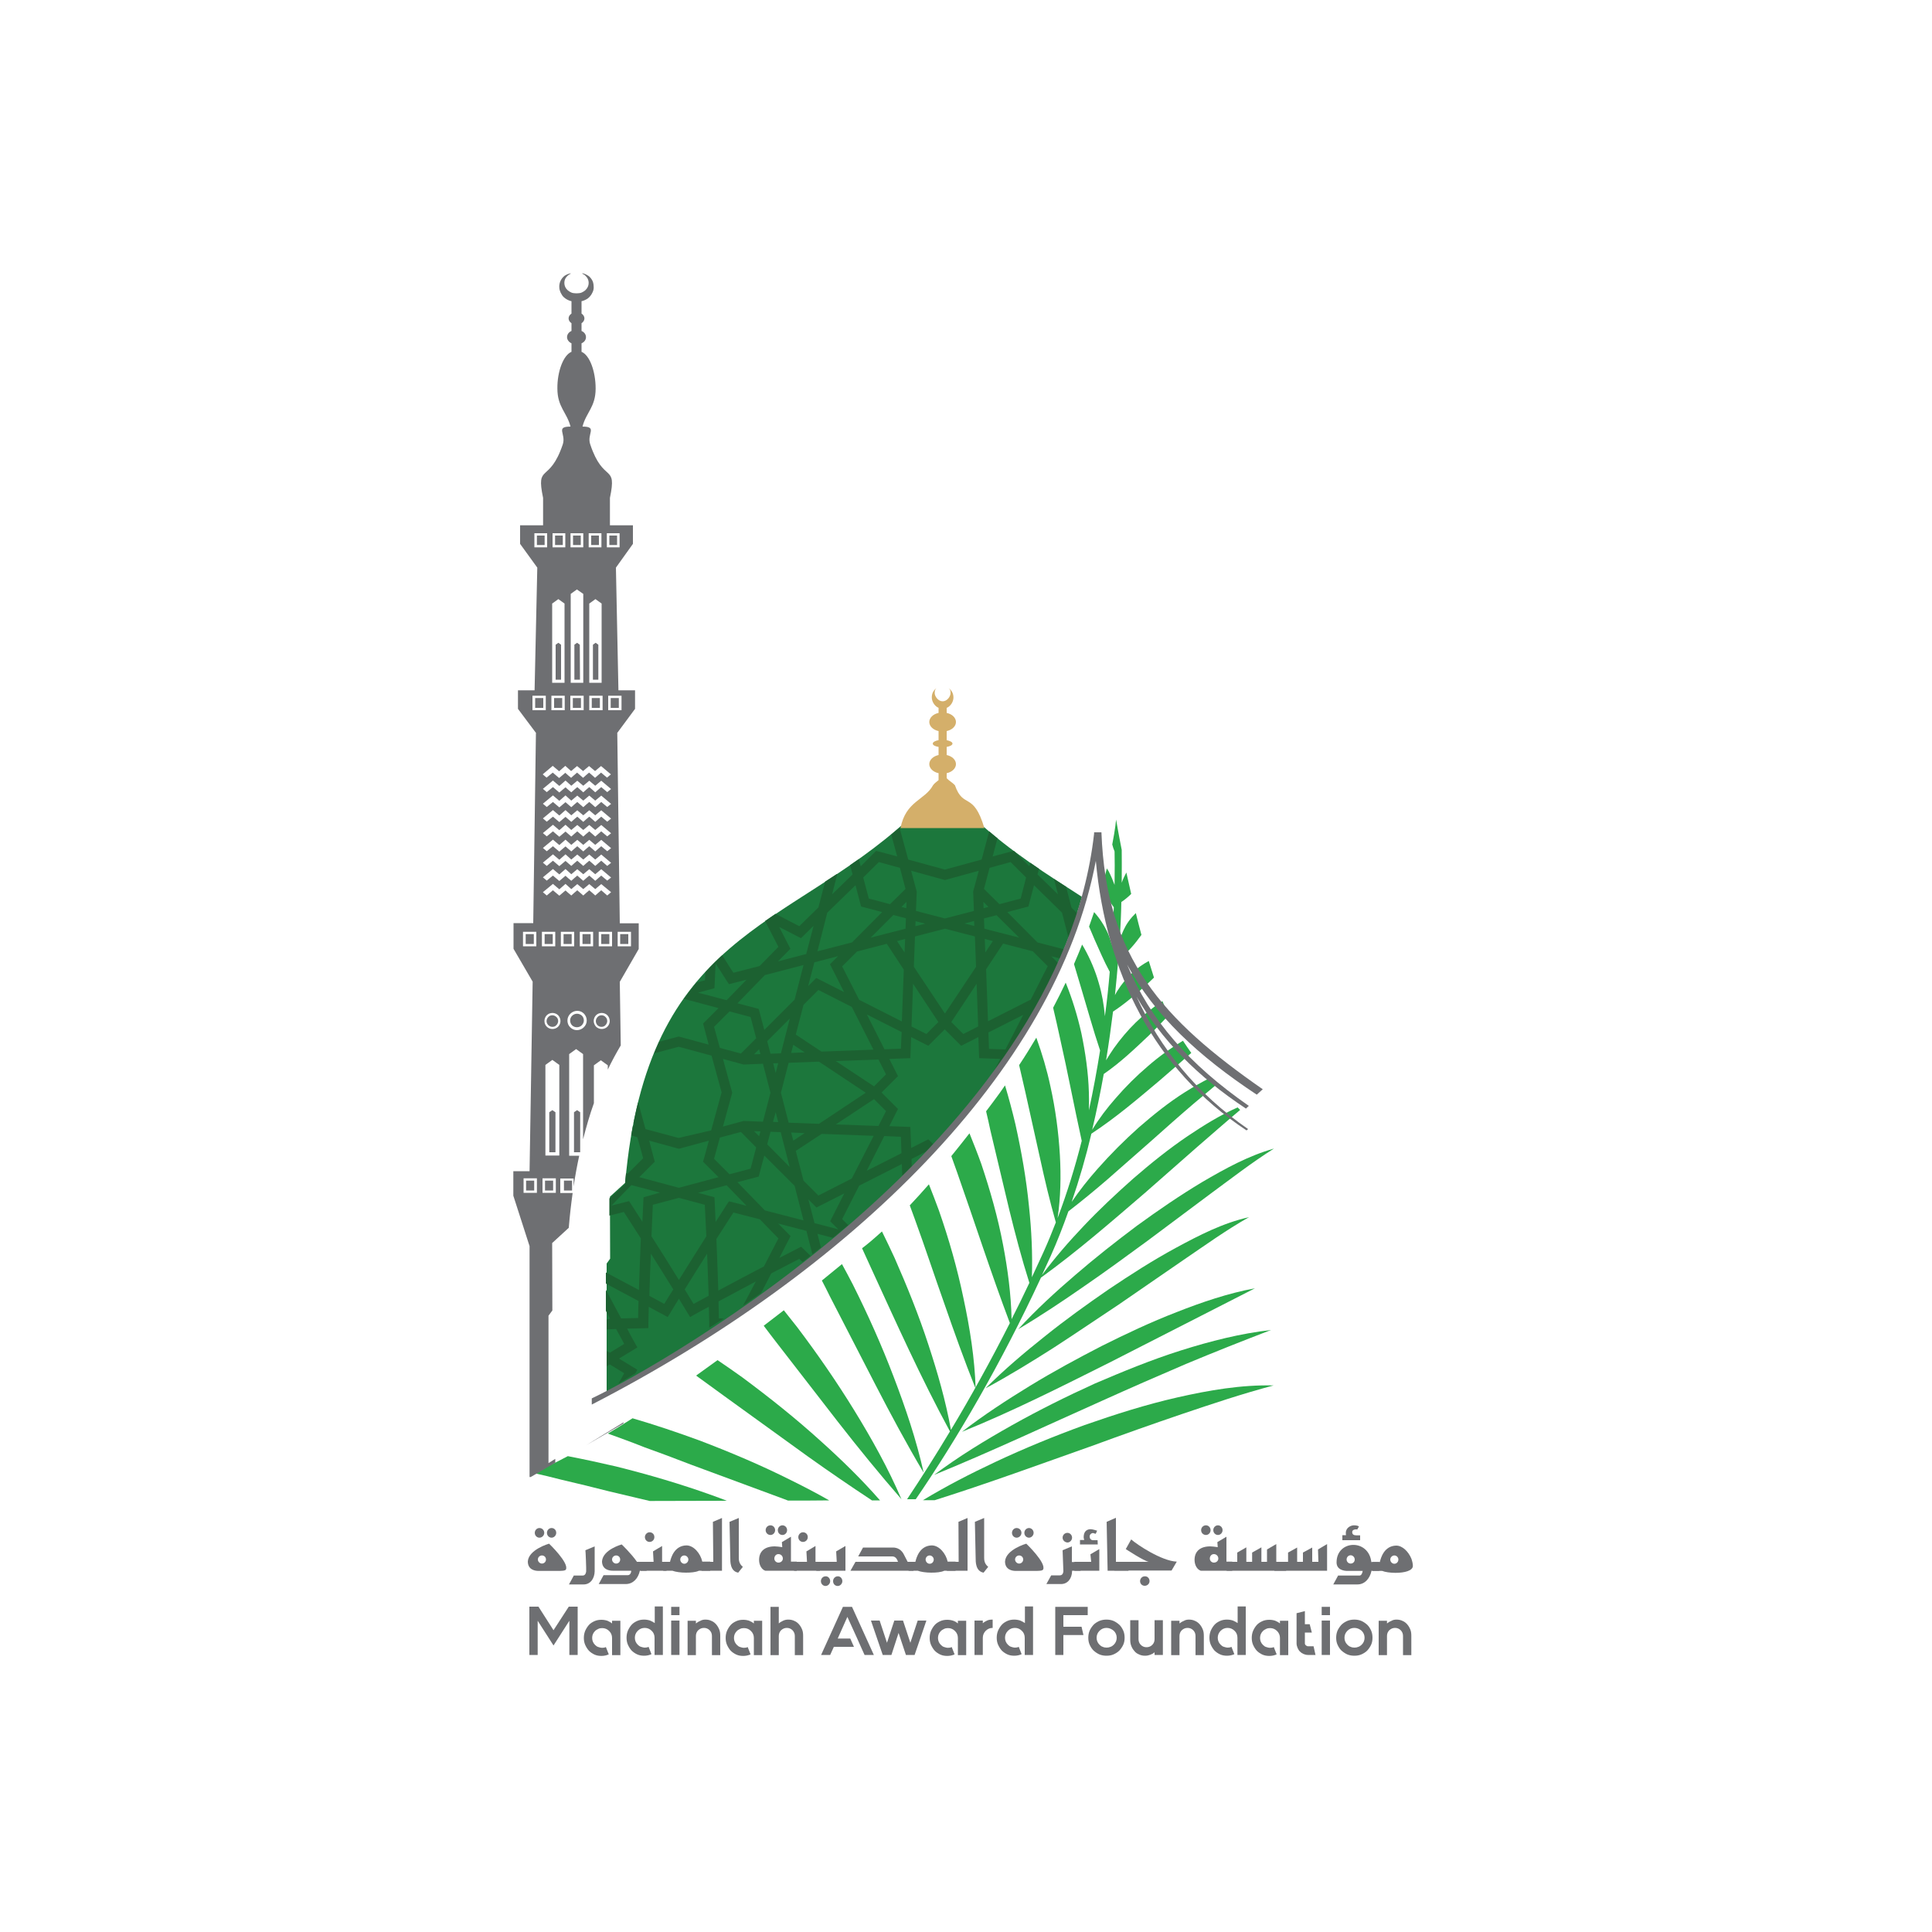 <?xml version="1.0" encoding="utf-8"?>
<!-- Generator: Adobe Illustrator 27.2.0, SVG Export Plug-In . SVG Version: 6.00 Build 0)  -->
<svg version="1.1" id="Layer_1" xmlns="http://www.w3.org/2000/svg" xmlns:xlink="http://www.w3.org/1999/xlink" x="0px" y="0px"
	 viewBox="0 0 1000 1000" style="enable-background:new 0 0 1000 1000;" xml:space="preserve">
<style type="text/css">
	.st0{fill:#2CAA4A;}
	.st1{fill:#6E6F72;}
	.st2{clip-path:url(#SVGID_00000045597553875342159530000011642290498281164976_);fill:#1C773C;}
	.st3{fill:#1C6131;}
	.st4{fill:#D4AF6A;}
</style>
<g>
	<path class="st0" d="M453.1,716.7c7.9,15.3,16.1,30.6,25,45.6c-3.8-17.1-9.4-33.6-15.6-49.8c-6.2-16.3-13.3-32.1-21.1-47.7
		c-1.8-3.5-3.7-7-5.6-10.5c-2.4,2-5.9,4.8-10.4,8.5c1.4,2.7,2.8,5.4,4.1,8.1L453.1,716.7z"/>
	<path class="st0" d="M473.5,631c5.3,14.5,10.1,29.2,15.3,43.8c5.1,14.7,10.3,29.3,16.2,44c-0.5-15.8-3-31.4-6.3-46.8
		c-3.2-15.4-7.5-30.5-12.7-45.4c-1.7-4.6-3.4-9.1-5.2-13.6c-3.5,4-6.8,7.6-9.9,10.9C471.7,626.2,472.6,628.6,473.5,631"/>
	<path class="st0" d="M402,695l31.6,40.8c10.6,13.6,21.5,27,33,40.2c-6.9-16.1-15.4-31.3-24.5-46.1c-9.1-14.8-19-29.1-29.5-43
		c-2.3-2.9-4.6-5.8-6.9-8.7c-3.3,2.6-6.8,5.2-10.4,8C397.5,689.2,399.8,692.1,402,695"/>
	<path class="st0" d="M659.2,717.1c-16.8-0.4-33.5,2.5-49.8,6.2c-16.3,3.7-32.3,8.8-48,14.3c-15.7,5.7-31.1,12-46.2,19.1
		c-12.8,6-25.4,12.5-37.5,19.8c2,0,4.1,0,6.1,0c27.6-8.7,54.5-18.6,81.4-28.1c15.5-5.7,31-11.2,46.6-16.5
		C627.5,726.6,643,721.4,659.2,717.1"/>
	<path class="st0" d="M424.7,745.8c-12.9-11.7-26.5-22.5-40.5-32.9c-4.2-3-8.5-6-12.8-8.9c-3.6,2.6-7.4,5.3-11.1,8
		c5.4,3.9,10.8,7.8,16.1,11.7l41.8,30.2c10.8,7.7,21.9,15.3,33.1,22.7c1.4,0,2.8,0,4.2,0C445.9,765.6,435.5,755.5,424.7,745.8"/>
	<path class="st0" d="M368.7,774c-16.4-5.9-33.1-10.8-50-15c-8.2-1.9-16.5-3.7-24.8-5.3c-6.2,3.3-12.2,6.2-17.9,8.7
		c4.9,1.1,9.7,2.2,14.6,3.5c8.3,1.9,16.7,4,25,6.1l20.7,4.9c12.1,0,25.5-0.1,39.9-0.1C373.7,775.8,371.2,774.9,368.7,774"/>
	<path class="st0" d="M622.3,611.8c-11.7,7-22.9,14.7-33.9,22.7c-10.8,8.1-21.5,16.5-31.8,25.4c-10.3,8.8-20.3,18-29.6,28.1
		c11.8-7,23-14.5,34.1-22.2c11.2-7.7,22-15.6,32.9-23.6l32.4-24.2c10.9-8,21.4-16.2,33-23.5C646.2,598.2,634.1,604.9,622.3,611.8"/>
	<path class="st0" d="M409.9,766.4c-15.5-7.8-31.5-14.6-47.8-20.8c-11.5-4.2-23-8.1-34.7-11.5c-4.3,2.7-8.5,5.4-12.8,7.9
		c6.3,2.3,12.5,4.5,18.7,7c8.1,2.9,16.1,5.9,24.1,9l48.4,17.9c0.7,0.3,1.4,0.5,2.1,0.8c7,0,14.1,0,21.3-0.1
		C422.9,773,416.4,769.6,409.9,766.4"/>
	<path class="st0" d="M579.1,675.2l33.4-23c11.2-7.6,22.1-15.5,34-22.2c-13.5,3-25.9,9.4-37.9,15.9c-12,6.5-23.5,13.9-34.8,21.5
		c-11.2,7.7-22.3,15.7-32.9,24.2c-10.7,8.5-21.1,17.3-30.8,27c12.1-6.5,23.6-13.6,35.1-20.9C556.6,690.3,567.8,682.7,579.1,675.2"/>
	<path class="st0" d="M570.5,725c14.4-6.5,28.8-12.8,43.3-19c14.6-6.1,29.2-11.9,44.1-17.6c-15.9,1.8-31.5,5.8-46.7,10.6
		c-15.2,4.8-30,10.9-44.7,17.2c-14.5,6.6-28.8,13.7-42.7,21.5c-13.9,7.8-27.5,16.1-40.3,25.7C513.1,751.3,541.6,737.9,570.5,725"/>
	<path class="st0" d="M538.8,661.3c19.1-13.8,36.5-29,54.1-44.1l26.5-23.3c7.5-6.5,14.9-13,22.5-19.4c-0.4-0.4-0.9-0.9-1.3-1.3
		c-9.1,4-17.6,9.3-25.8,14.8c-9.9,6.7-19.2,14.2-28.2,22c-8.9,7.9-17.6,16-25.8,24.7c-7.6,8-14.9,16.4-21.5,25.3
		c1.5-3.3,3-6.5,4.5-9.8c3.4-7.6,6.4-15.3,9.2-23.2c7-5.4,13.8-11,20.4-16.7l22.3-19.6c7.4-6.6,14.7-13.1,22.2-19.5
		c3.9-3.3,7.7-6.5,11.7-9.8c-1-1.2-2-2.4-3-3.6c-4.5,2.2-8.8,4.7-13.1,7.4c-8.6,5.4-16.5,11.8-24.1,18.4
		c-7.5,6.7-14.6,13.8-21.3,21.4c-4.8,5.4-9.3,11.1-13.4,17.1c4-11.7,7.4-23.5,10.2-35.3c12.8-8.4,24.1-18.1,35.4-27.6
		c5.5-4.7,10.9-9.5,16.3-14.2c-1.5-2.1-2.9-4.2-4.3-6.3c-6.5,3.9-12.6,8.3-18.2,13.2c-6,5.1-11.5,10.6-16.6,16.5
		c-4.5,5.1-8.6,10.5-12.2,16.4c2.3-9.7,4.3-19.4,6-28.9c8.7-6,16-13,23.3-19.9c3.5-3.4,6.9-7,10.3-10.5c-0.9-1.9-1.8-3.9-2.6-5.8
		c-0.2-0.5-0.4-1-0.6-1.5c-5,3.2-9.6,6.9-13.8,11c-4.2,4.1-8,8.6-11.4,13.4c-1.4,2-2.7,4.1-4,6.2c1.4-8.6,2.6-17.1,3.6-25.2
		c6.4-4.2,11.6-8.8,16.8-13.4c1.5-1.4,2.9-2.8,4.4-4.2c-0.9-2.8-1.8-5.7-2.7-8.6c-2.9,1.6-5.7,3.5-8.1,5.7c-3.2,2.9-6,6.3-8.3,10
		c-0.4,0.7-0.8,1.3-1.1,2c0.7-6.4,1.2-12.5,1.7-18.3c5.3-4.1,8.8-8.5,12-12.9c-1-3.8-2-7.6-2.9-11.3c-1.4,1.4-2.7,2.8-3.8,4.4
		c-2,2.8-3.4,6-4.4,9.3c-0.1,0.3-0.1,0.5-0.2,0.8c0.5-7.4,0.8-14.1,0.9-20.2c1.9-1.3,3.6-2.7,5.1-4.2c-0.9-3.9-1.7-7.6-2.5-11.1
		c-0.9,1.7-1.8,3.5-2.4,5.3c0.1-7.8,0-13.6,0-17c-1.9-9.5-2.9-15.7-2.9-15.7s-0.4,4.7-2,12.9c0.3,1.2,0.7,2.4,1.2,3.6
		c0.1,3.7,0.1,9.6,0,17.3c-0.9-2.4-1.9-4.8-3.1-7.1c-0.3-0.5-0.6-0.9-0.9-1.4c-0.8,3.2-1.7,6.6-2.8,10.3c1.9,3.3,4,6.5,6.4,9.8
		c-0.2,5.9-0.5,12.4-1,19.5c-0.6-2-1.2-4-2-5.9c-1.8-4-4.2-7.8-7.2-11.1c-0.8,2.4-1.7,4.9-2.6,7.5l2.8,6.6
		c2.5,5.5,4.8,11.1,7.9,16.8c-0.6,7.3-1.4,15-2.5,23c-0.5-5.8-1.5-11.6-3.2-17.3c-1.8-6.3-4.4-12.4-7.6-18.1c-0.3-0.6-0.7-1.1-1-1.7
		c-1.3,3.3-2.7,6.6-4.2,10.1l3.7,12.4c3.2,10.6,6.1,21.3,9.8,32.3c-1.6,10.1-3.5,20.5-5.8,31c0.1-3.1,0.1-6.2,0-9.3
		c-0.3-10.3-1.8-20.6-3.9-30.7c-2-8.9-4.7-17.7-8.1-26.1c-2,4.3-4.2,8.6-6.5,13c1.2,5.2,2.4,10.3,3.5,15.5
		c4,17.6,7.3,35.3,11.3,53.4c-3.4,13.4-7.5,26.8-12.5,40c1.6-10.8,1.8-21.7,1.2-32.5c-0.7-12-2.3-24-4.9-35.7
		c-1.8-8.5-4.3-16.9-7.3-25.2c-2.8,4.7-5.7,9.4-8.9,14.2l3.2,13.9l7.6,34.2c2.4,11,5,22.1,8.2,33.3c-2,5.2-4.1,10.3-6.4,15.4
		c-2,4.4-4,8.7-6,13c0.4-12.3-0.2-24.5-1.5-36.7c-1.4-14.3-3.9-28.4-7-42.4c-1.6-6.8-3.4-13.5-5.4-20.2c-0.9,1.3-1.9,2.7-2.8,4
		c-2.4,3.3-4.7,6.4-7,9.4c0.8,3.3,1.5,6.5,2.2,9.8l9.8,41.2c3.1,12.6,6.4,25.2,10.4,37.8c-3,6.4-6.1,12.7-9.2,18.8
		c-0.3-13-2-25.8-4.4-38.4c-2.7-14.3-6.7-28.3-11.3-42c-1.9-5.3-4-10.6-6.1-15.8c-3.3,4.2-6.4,8.1-9.4,11.8c1,2.8,2,5.6,3,8.4
		c9.1,25.8,17.4,51.8,27.3,78c-10,19.8-20.3,38.3-30.5,55.3c-2.7-15-6.9-29.6-11.6-43.9c-5-15.4-11.1-30.4-17.6-45.2
		c-2.1-4.6-4.3-9.1-6.5-13.6c-4.2,3.8-7.6,6.7-10.3,8.7l4.7,10.3c13,28.3,25.7,56.7,40.8,84.5c-7.5,12.5-15,24.3-22.2,35.1
		c1.5,0,3,0,4.5,0C495.3,744.9,518.1,705.9,538.8,661.3"/>
	<path class="st0" d="M574.4,705.2l75.2-38.4c-14,2.6-27.5,7.2-40.7,12.4c-13.2,5.1-26.1,11.2-38.7,17.5
		c-12.6,6.5-25,13.2-37.1,20.6c-12.1,7.4-23.9,15.1-35.2,23.8C524.1,730.5,549.2,717.8,574.4,705.2"/>
	<path class="st1" d="M311.4,525.5L311.4,525.5c-0.8,0-1.6,0.3-2.1,0.9c-0.5,0.5-0.9,1.3-0.9,2.1v0c0,0.8,0.3,1.5,0.8,2.1
		c0.5,0.5,1.3,0.9,2.1,0.9v0h0v0c0.8,0,1.6-0.3,2.1-0.9c0.5-0.5,0.9-1.3,0.9-2.1c0-0.8-0.3-1.6-0.9-2.1
		C313,525.9,312.2,525.5,311.4,525.5 M285.9,525.5L285.9,525.5c-0.8,0-1.6,0.3-2.1,0.9c-0.5,0.5-0.9,1.3-0.9,2.1h0v0h0
		c0,0.8,0.3,1.5,0.9,2.1c0.5,0.5,1.3,0.9,2.1,0.9v0v0c0.8,0,1.6-0.3,2.1-0.9c0.5-0.5,0.9-1.3,0.9-2.1c0-0.8-0.3-1.6-0.9-2.1
		C287.5,525.9,286.7,525.5,285.9,525.5 M296.5,366.4h4.2l0-5.1h-4.2L296.5,366.4z M277.9,282.1h4l0-4.9h-4L277.9,282.1z
		 M315.4,483.5h-4.2l0,5.1h4.2L315.4,483.5z M300.1,333.7l-1.4-1l-1.4,1l0,18.1h2.9L300.1,333.7z M284.3,596.4h3.2l0-20.7l-1.6-1.1
		l-1.6,1.1L284.3,596.4z M296.6,282.1h4l0-4.9h-4L296.6,282.1z M298.7,524.7L298.7,524.7L298.7,524.7L298.7,524.7
		c-1,0-1.9,0.4-2.5,1c-0.7,0.6-1.1,1.5-1.1,2.5h0v0h0c0,1,0.4,1.9,1,2.5c0.6,0.6,1.5,1,2.5,1h0c1,0,1.9-0.4,2.5-1
		c0.6-0.6,1.1-1.5,1.1-2.5v0c0-1-0.4-1.9-1-2.5C300.5,525.1,299.6,524.7,298.7,524.7 M291.7,488.6h4.2l0-5.1h-4.2L291.7,488.6z
		 M286.8,366.4h4.2l0-5.1h-4.2L286.8,366.4z M286.3,611.1h-4.2l0,5.1h4.2L286.3,611.1z M287.6,333.7l0,18.1h2.8v-18.1l-1.4-1
		L287.6,333.7z M305.7,483.5h-4.2l0,5.1h4.2L305.7,483.5z M287.3,282.1h4l0-4.9h-4L287.3,282.1z M296.1,616.2l0-5.1h-4.2l0,5.1
		H296.1z M320.3,361.3h-4.2l0,5.1h4.2L320.3,361.3z M297.1,596.4h3.2v-20.7l-1.6-1.1l-1.6,1.1L297.1,596.4z M277,366.4h4.2l0-5.1
		H277L277,366.4z M322.7,736.8v-0.6L303.5,748L322.7,736.8z M315.4,282.1h4l0-4.9h-4L315.4,282.1z M272.1,488.6h4.2l0-5.1h-4.2
		L272.1,488.6z M325.2,483.5H321l0,5.1h4.2L325.2,483.5z M276.5,611.1h-4.2l0,5.1h4.2L276.5,611.1z M306.9,351.8h2.8l0-18.1l-1.4-1
		l-1.4,1L306.9,351.8z M306,282.1h4l0-4.9h-4L306,282.1z M326.6,482.9l0,6.3v0.6h-6.9l0-0.6l0-6.3l0-0.6h6.9L326.6,482.9z
		 M316.8,482.9l0,6.3v0.6h-6.9v-0.6l0-6.3v-0.6h6.9V482.9z M315.6,528.5c0,1.1-0.5,2.2-1.2,2.9c-0.8,0.8-1.8,1.2-3,1.2
		c-1.1,0-2.2-0.5-2.9-1.2c-0.7-0.8-1.2-1.8-1.2-3v0c0-1.1,0.5-2.2,1.2-2.9c0.8-0.8,1.8-1.2,3-1.2h0c1.1,0,2.2,0.5,2.9,1.2
		C315.1,526.3,315.6,527.3,315.6,528.5 M307,482.9l0,6.3v0.6h-6.9v-0.6l0-6.3v-0.6h6.9V482.9z M303.7,528.2c0,1.4-0.6,2.6-1.5,3.5
		c-0.9,0.9-2.2,1.5-3.6,1.5h0c-1.4,0-2.6-0.6-3.5-1.5c-0.9-0.9-1.4-2.1-1.4-3.5v0c0-1.4,0.6-2.6,1.5-3.5c0.9-0.9,2.2-1.5,3.6-1.5v0
		h0v0c1.4,0,2.6,0.6,3.5,1.5C303.1,525.6,303.7,526.8,303.7,528.2L303.7,528.2z M290.3,489.8v-0.6l0-6.3v-0.6h6.9l0,0.6l0,6.3v0.6
		H290.3z M290.1,528.5c0,1.1-0.5,2.2-1.2,2.9c-0.8,0.8-1.8,1.2-3,1.2h0c-1.2,0-2.2-0.5-2.9-1.2c-0.8-0.8-1.2-1.8-1.2-3v0
		c0-1.1,0.5-2.2,1.2-2.9c0.8-0.8,1.8-1.2,3-1.2h0c1.1,0,2.2,0.5,2.9,1.2C289.6,526.3,290.1,527.3,290.1,528.5 M289.5,598.1h-7.2
		l0-46.9l3.6-2.6l3.6,2.6L289.5,598.1z M287.7,610.5l0,6.3v0.6h-6.9v-0.6l0-6.3v-0.6h6.9V610.5z M280.5,489.2l0-6.3l0-0.6h6.9v0.6
		l0,6.3v0.6h-6.9V489.2z M275.6,367.7V367l0-6.3l0-0.6h6.9l0,0.6l0,6.3l0,0.6H275.6z M276.6,283.3v-0.6l0-6.1l0-0.6h6.6v0.6l0,6.1
		v0.6H276.6z M314.3,410l-3.1-2.6c-1.1,0.9-2,1.8-3.1,2.7c-1-0.9-2-1.8-3.1-2.7c-1.1,0.9-2.1,1.8-3.1,2.7c-1-0.9-2.1-1.8-3.1-2.7
		c-1.1,0.9-2.1,1.8-3.1,2.7c-1-0.8-2-1.7-3-2.6l-3.2,2.7l-3.3-2.8L283,410l-2-1.7l5.2-4.3l3.3,2.8c1.1-0.9,2.1-1.9,3.2-2.8
		c1,0.9,2,1.8,3,2.7l3.1-2.6l3.1,2.6l3.1-2.6l3.1,2.6l3.1-2.6l5.1,4.3L314.3,410z M314.3,417.7l-3.1-2.6c-1.1,0.9-2,1.8-3.1,2.7
		c-1-0.9-2-1.8-3.1-2.7c-1.1,0.9-2.1,1.8-3.1,2.7c-1-0.9-2.1-1.8-3.1-2.7c-1.1,0.9-2.1,1.8-3.1,2.7c-1-0.9-2-1.7-3-2.6l-3.2,2.7
		l-3.3-2.8l-3.2,2.6l-2-1.7l5.2-4.3l3.3,2.8c1.1-0.9,2.1-1.9,3.2-2.8c1,0.9,2,1.8,3,2.7l3.1-2.6l3.1,2.6l3.1-2.6l3.1,2.6l3.1-2.6
		l5.1,4.3L314.3,417.7z M314.3,425.3l-3.1-2.6c-1.1,0.9-2,1.8-3.1,2.7c-1-0.9-2-1.8-3.1-2.7c-1.1,0.9-2.1,1.8-3.1,2.7
		c-1-0.9-2.1-1.8-3.1-2.7c-1.1,0.9-2.1,1.8-3.1,2.7c-1-0.9-2-1.7-3-2.6l-3.2,2.7l-3.3-2.8l-3.2,2.6l-2-1.7l5.2-4.3l3.3,2.8
		c1.1-0.9,2.1-1.9,3.2-2.8c1,0.9,2,1.8,3,2.7l3.1-2.6l3.1,2.6l3.1-2.6l3.1,2.6l3.1-2.6l5.1,4.3L314.3,425.3z M314.3,432.9l-3.1-2.6
		c-1.1,0.9-2,1.8-3.1,2.7c-1-0.9-2-1.8-3.1-2.7c-1.1,0.9-2.1,1.8-3.1,2.7c-1-0.9-2.1-1.8-3.1-2.7c-1.1,0.9-2.1,1.8-3.1,2.7
		c-1-0.9-2-1.7-3-2.6l-3.2,2.7l-3.3-2.8l-3.2,2.6l-2-1.7l5.2-4.3l3.3,2.8c1.1-0.9,2.1-1.9,3.2-2.8c1,0.9,2,1.8,3,2.7l3.1-2.6
		l3.1,2.6l3.1-2.6l3.1,2.6l3.1-2.6l5.1,4.3L314.3,432.9z M314.3,440.6l-3.1-2.6c-1.1,0.9-2,1.8-3.1,2.7c-1-0.9-2-1.8-3.1-2.7
		c-1.1,0.9-2.1,1.8-3.1,2.7c-1-0.9-2.1-1.8-3.1-2.7c-1.1,0.9-2.1,1.8-3.1,2.7c-1-0.9-2-1.7-3-2.6l-3.2,2.7l-3.3-2.8l-3.2,2.6l-2-1.7
		l5.2-4.3l3.3,2.8c1.1-0.9,2.1-1.9,3.2-2.8c1,0.9,2,1.8,3,2.7l3.1-2.6l3.1,2.6l3.1-2.6l3.1,2.6l3.1-2.6l5.1,4.3L314.3,440.6z
		 M314.3,448.2l-3.1-2.7c-1.1,0.9-2,1.8-3.1,2.7c-1-0.9-2-1.8-3.1-2.7c-1.1,0.9-2.1,1.8-3.1,2.7c-1-0.9-2.1-1.8-3.1-2.7
		c-1.1,0.9-2.1,1.8-3.1,2.7c-1-0.9-2-1.7-3-2.6l-3.2,2.7l-3.3-2.8l-3.2,2.7l-2-1.7l5.2-4.3l3.3,2.8c1.1-0.9,2.1-1.9,3.2-2.8
		c1,0.9,2,1.8,3,2.7l3.1-2.6l3.1,2.6l3.1-2.6l3.1,2.6l3.1-2.6l5.1,4.3L314.3,448.2z M316.3,461.8l-2,1.7l-3.1-2.7
		c-1.1,0.9-2,1.8-3.1,2.7c-1-0.9-2-1.8-3.1-2.7c-1.1,0.9-2.1,1.8-3.1,2.7c-1-0.9-2.1-1.8-3.1-2.7c-1.1,0.9-2.1,1.8-3.1,2.7
		c-1-0.8-2-1.7-3-2.6l-3.2,2.7l-3.3-2.8l-3.2,2.7l-2-1.7l5.2-4.3l3.3,2.8c1.1-0.9,2.1-1.9,3.2-2.8c1,0.9,2,1.8,3,2.7l3.1-2.6
		l3.1,2.6l3.1-2.6l3.1,2.6l3.1-2.6L316.3,461.8z M314.3,455.8l-3.1-2.6c-1.1,0.9-2,1.8-3.1,2.7c-1-0.9-2-1.8-3.1-2.7
		c-1.1,0.9-2.1,1.8-3.1,2.7c-1-0.9-2.1-1.8-3.1-2.7c-1.1,0.9-2.1,1.8-3.1,2.7c-1-0.8-2-1.7-3-2.6l-3.2,2.7l-3.3-2.8l-3.2,2.6l-2-1.7
		l5.2-4.3l3.3,2.8c1.1-0.9,2.1-1.9,3.2-2.8c1,0.9,2,1.8,3,2.7l3.1-2.6l3.1,2.6l3.1-2.6l3.1,2.6l3.1-2.6l5.1,4.3L314.3,455.8z
		 M286.1,396.4l3.3,2.8c1.1-0.9,2.1-1.9,3.2-2.8c1,0.9,2,1.8,3,2.7l3.1-2.6l3.1,2.6l3.1-2.6l3.1,2.6l3.1-2.6l5.1,4.3l-2,1.7
		l-3.1-2.6c-1.1,0.9-2,1.8-3.1,2.7c-1-0.9-2-1.8-3.1-2.7c-1.1,0.9-2.1,1.8-3.1,2.7c-1-0.9-2.1-1.8-3.1-2.7c-1.1,0.9-2.1,1.8-3.1,2.7
		c-1-0.8-2-1.7-3-2.6l-3.2,2.7l-3.3-2.8l-3.2,2.6l-2-1.7L286.1,396.4z M285.4,367l0-6.3v-0.6h6.9v0.6l0,6.3v0.6h-6.9V367z
		 M285.8,312.4l3.2-2.3l3.2,2.3v41h-6.4L285.8,312.4z M286,282.7l0-6.1V276h6.6v0.6l0,6.1l0,0.6H286V282.7z M295.2,367l0-6.3l0-0.6
		h6.9v0.6l0,6.3l0,0.6h-6.9V367z M301.9,307.4v46h-6.5l0-46l3.2-2.3L301.9,307.4z M295.3,282.7l0-6.1V276h6.6v0.6l0,6.1l0,0.6h-6.6
		V282.7z M304.7,282.7l0-6.1l0-0.6h6.6v0.6l0,6.1v0.6h-6.6V282.7z M311.5,353.4h-6.5l0-41l3.2-2.3l3.2,2.3V353.4z M311.9,360.7
		l0,6.3v0.6H305V367l0-6.3l0-0.6h6.9L311.9,360.7z M277.9,610.5l0,6.3v0.6h-6.9l0-0.6l0-6.3l0-0.6h6.9V610.5z M270.7,489.8l0-0.6
		l0-6.3l0-0.6h6.9l0,0.6l0,6.3l0,0.6H270.7z M314.1,282.7l0-6.1V276h6.6l0,0.6l0,6.1v0.6h-6.6L314.1,282.7z M321.7,360.1v0.6l0,6.3
		l0,0.6h-6.9l0-0.6l0-6.3l0-0.6H321.7z M320.8,477.8l-1.3-98.6h-10.4h10.5l9.1-12.3v-9.6h-8.6l-1.3-63.5l8.8-12.3v-9.6h-11.9l0-14.2
		c3.8-18.2-3.3-7-10.2-27.7c-1.9-5.5,4-9.2-4-9.2c1.9-7.4,6.8-10.1,6.8-19.7c0-8.9-3.1-17.3-7.3-19l0-4.4c1.4-0.6,2.3-1.8,2.3-3.2
		c0-1.4-0.9-2.6-2.3-3.2l0-4c0.9-0.6,1.5-1.5,1.5-2.5c0-1-0.6-1.9-1.5-2.5l0-6.4c0.4-0.1,0.9-0.2,1.3-0.4c1-0.4,1.9-0.9,2.6-1.6
		c0.7-0.7,1.3-1.5,1.7-2.4c0.5-0.9,0.7-1.9,0.7-2.7c0-1-0.1-1.9-0.4-2.9c-0.4-1.1-1.1-2-1.9-2.8c-0.5-0.4-1.2-0.8-2-1.2
		c-0.8-0.3-1.4-0.5-1.8-0.4c0.3,0.2,0.7,0.4,1,0.6c0.4,0.2,0.6,0.4,0.8,0.6c1.1,1,1.7,2.3,1.7,3.7c0,1.5-0.6,2.7-1.7,3.8
		c-0.6,0.5-1.2,0.9-1.9,1.2c-0.7,0.3-1.5,0.4-2.2,0.4c-0.2,0-0.3,0-0.5,0c-0.1,0-0.3,0-0.5,0c-0.7,0-1.5-0.1-2.2-0.4
		c-0.7-0.3-1.3-0.7-1.9-1.2c-1.1-1-1.7-2.3-1.7-3.8c0-1.5,0.6-2.7,1.7-3.7c0.2-0.2,0.5-0.4,0.8-0.6c0.3-0.2,0.7-0.4,1-0.6
		c-0.4,0-1,0.1-1.8,0.4c-0.8,0.4-1.5,0.7-2,1.2c-0.9,0.8-1.5,1.8-1.9,2.8c-0.3,0.9-0.5,1.9-0.4,2.9c0,0.9,0.3,1.8,0.7,2.7
		c0.5,1,1,1.8,1.7,2.4c0.8,0.7,1.6,1.2,2.6,1.6c0.4,0.2,0.9,0.3,1.3,0.4l0,6.4c-0.9,0.6-1.5,1.5-1.5,2.5c0,1,0.6,1.9,1.5,2.5l0,4
		c-1.4,0.6-2.3,1.8-2.3,3.2c0,1.4,1,2.6,2.3,3.2l0,4.4c-4.2,1.7-7.4,10.2-7.3,19c0,9.6,4.9,12.3,6.8,19.7c-8,0-2.2,3.7-4,9.2
		c-7,20.7-14,9.5-10.2,27.7l0,14.2h-11.9v9.6l8.9,12.3l-1.4,63.5h-8.6v9.6l9.2,12.3h0.1l-1.4,98.6h-10.2v13.3l9.9,17l-1.6,98.1h-8.4
		v12.7l8.4,26.1v119.5h0.6l12.7-7.4v-2l-3.5,2.2l0-76.3l2-2.7l-0.1-34.9l8.6-7.9c0.5-6.3,1.2-12.3,2-18h-6.4v-0.6l0-6.3l0-0.6h6.9
		v0.6l0,3.5c0.8-5.5,1.8-10.8,2.9-15.9h-5.2l0-52.6l3.6-2.6l3.6,2.6l0,44.1c1.7-6.6,3.5-12.9,5.6-18.7l0-19.6l3.6-2.6l3.6,2.6v2.2
		c2.1-4.4,4.4-8.6,6.7-12.5l-0.5-32.9l9.8-17v-13.3H320.8z M281.9,488.6h4.2l0-5.1h-4.2L281.9,488.6z M310.5,361.3h-4.2l0,5.1h4.2
		L310.5,361.3z"/>
	<path class="st1" d="M284.2,799c0,0,10.5,10,8.7,13.4c-0.4,0.7-2.4,0.7-4.7,0.7h-9.5c-1.6,0-5.5-0.5-5.5-4.9
		C273.6,802,284.2,799,284.2,799 M281.7,793.4c0,1.3-1.1,2.5-2.5,2.5c-1.3,0-2.4-1.1-2.4-2.5c0-1.4,1.1-2.5,2.4-2.5
		C280.6,790.9,281.7,792,281.7,793.4 M282.6,807.2c0-1.2-0.9-2.1-2.1-2.1c-1.1,0-2.1,0.9-2.1,2.1c0,1.1,1,2.1,2.1,2.1
		C281.7,809.3,282.6,808.3,282.6,807.2 M287.9,793.4c0,1.3-1.1,2.5-2.4,2.5c-1.3,0-2.4-1.1-2.4-2.5c0-1.4,1.1-2.5,2.4-2.5
		C286.9,790.9,287.9,792,287.9,793.4"/>
	<path class="st1" d="M303,802.4l4.8-2v12.9c-0.1,3.9-2.3,6.8-5.7,6.8h-7.6l2.5-4.6h4.6c1.7,0,1.8-2.2,1.8-2.2
		C303.5,812.6,303.1,802.4,303,802.4"/>
	<path class="st1" d="M321.8,799.4c0,0,5.1,4.9,7.9,9h5v4.6h-3.5c-0.9,4.1-3.6,6.9-7.3,6.9h-14l2.5-4.6H325c1.2,0,1.7-1.4,1.7-2
		c0-0.2,0-0.3-0.1-0.3h-9.5c-1.6,0-5.5-0.5-5.5-4.9C312.1,802,321.8,799.4,321.8,799.4 M321,807.2c0-1.2-0.9-2.1-2.1-2.1
		c-1.1,0-2.1,0.9-2.1,2.1c0,1.1,1,2.1,2.1,2.1C320.2,809.3,321,808.3,321,807.2"/>
	<path class="st1" d="M345,808.4v4.5v0.1h-13.4v-4.6h6.7L338,803l4.7-2.8v8.2H345z M338.7,795.6c0,1.4-1.1,2.5-2.5,2.5
		c-1.3,0-2.4-1.1-2.4-2.5c0-1.3,1.1-2.5,2.4-2.5C337.7,793.1,338.7,794.2,338.7,795.6"/>
	<path class="st1" d="M367.7,813h-5.9c-1.7,0.8-4.3,1-6.8,1c-2.7,0-5.4-0.4-7-1h-4.7v-4.6h3.5c0.5-2.1,2.2-8.4,8.5-8.5
		c3.8,0,7.3,4.2,8.2,8.4h4.1V813z M356.3,807.2c0-1.1-1-2.1-2.1-2.1c-1.2,0-2.1,1-2.1,2.1c0,1.2,1,2.2,2.1,2.2
		C355.3,809.4,356.3,808.4,356.3,807.2"/>
	<polygon class="st1" points="373.7,785.7 373.7,813 363.1,813 363.1,808.4 369.2,808.4 369,787.7 	"/>
	<path class="st1" d="M378,806.5l-0.4-18.8l4.8-2v20.8c0,2.7,1.4,3.9,2.1,4.5c-0.4,0.4-1.7,2.2-2.4,3
		C377.9,813.3,378,808.2,378,806.5"/>
	<path class="st1" d="M412.4,808.4v4.6h-16.3c-1.8-0.6-3.2-2.8-3.2-5.6c0-4.5,3-7,8.1-7c1.1,0,2.4,0.2,3.9,0.4l-0.2-2.6l4.7-2.8
		v12.9H412.4z M396.3,792c0-1.4,1.1-2.5,2.5-2.5c1.3,0,2.4,1.1,2.4,2.5s-1.1,2.5-2.4,2.5C397.4,794.5,396.3,793.4,396.3,792
		 M405.2,806.7c0-1.3-1-2.3-2.3-2.3c-1.2,0-2.1,1-2.1,2.3c0,1.2,1,2.1,2.1,2.1C404.2,808.8,405.2,807.9,405.2,806.7 M402.6,792
		c0-1.4,1.1-2.5,2.4-2.5c1.3,0,2.4,1.1,2.4,2.5s-1.1,2.5-2.4,2.5C403.6,794.5,402.6,793.4,402.6,792"/>
	<path class="st1" d="M424.4,808.4v4.5v0.1H411v-4.6h6.7l-0.3-5.4l4.7-2.8v8.2H424.4z M418.1,795.6c0,1.4-1.1,2.5-2.5,2.5
		c-1.3,0-2.4-1.1-2.4-2.5c0-1.3,1.1-2.5,2.4-2.5C417.1,793.1,418.1,794.2,418.1,795.6"/>
	<path class="st1" d="M437.6,813h-15.1v-4.6h10.6l-0.3-5.4l4.8-2.8V813z M429.7,818.4c0,1.3-1.1,2.5-2.4,2.5c-1.3,0-2.4-1.1-2.4-2.5
		c0-1.4,1.1-2.5,2.4-2.5C428.6,815.8,429.7,817,429.7,818.4 M436,818.4c0,1.3-1.1,2.5-2.4,2.5c-1.4,0-2.4-1.1-2.4-2.5
		c0-1.4,1.1-2.5,2.4-2.5C434.9,815.8,436,817,436,818.4"/>
	<path class="st1" d="M469.8,808.4h3v4.6h-32.6l2.6-4.6h22c-0.2-0.5-0.8-2.8-2.9-2.8H457h-12.8l2.5-4.6h15.5c2.2,0,4.5,1,5.9,4.1
		C468.7,806.3,469.3,807.4,469.8,808.4"/>
	<path class="st1" d="M494.7,813h-5.9c-1.7,0.8-4.3,1-6.8,1c-2.7,0-5.4-0.4-7-1h-4.7v-4.6h3.5c0.5-2.1,2.2-8.4,8.5-8.5
		c3.8,0,7.3,4.2,8.2,8.4h4.1V813z M483.3,807.2c0-1.1-1-2.1-2.1-2.1c-1.2,0-2.1,1-2.1,2.1c0,1.2,1,2.2,2.1,2.2
		C482.4,809.4,483.3,808.4,483.3,807.2"/>
	<polygon class="st1" points="500.8,785.7 500.8,813 490.1,813 490.1,808.4 496.2,808.4 496.1,787.7 	"/>
	<path class="st1" d="M505,806.5l-0.4-18.8l4.8-2v20.8c0,2.7,1.4,3.9,2.1,4.5c-0.4,0.4-1.7,2.2-2.4,3
		C504.9,813.3,505,808.2,505,806.5"/>
	<path class="st1" d="M531.2,799c0,0,10.5,10,8.7,13.4c-0.4,0.7-2.4,0.7-4.7,0.7h-9.5c-1.6,0-5.5-0.5-5.5-4.9
		C520.6,802,531.2,799,531.2,799 M528.7,793.4c0,1.3-1.1,2.5-2.5,2.5c-1.3,0-2.4-1.1-2.4-2.5c0-1.4,1.1-2.5,2.4-2.5
		C527.6,790.9,528.7,792,528.7,793.4 M529.6,807.2c0-1.2-0.9-2.1-2.1-2.1c-1.1,0-2.1,0.9-2.1,2.1c0,1.1,1,2.1,2.1,2.1
		C528.7,809.3,529.6,808.3,529.6,807.2 M535,793.4c0,1.3-1.1,2.5-2.4,2.5c-1.3,0-2.4-1.1-2.4-2.5c0-1.4,1.1-2.5,2.4-2.5
		C533.9,790.9,535,792,535,793.4"/>
	<path class="st1" d="M559.3,808.4v4.6h-4.4v0.3c-0.1,3.8-2.3,6.6-5.7,6.6h-7.6l2.5-4.5h4.5c1.8,0,1.8-2.2,1.8-2.2
		c0-0.8-0.4-10.8-0.4-10.8l4.8-2v8.1h3.5H559.3z M550,795.9c0-1.4,1.1-2.5,2.5-2.5c1.3,0,2.4,1.1,2.4,2.5c0,1.3-1.1,2.5-2.4,2.5
		C551.1,798.3,550,797.2,550,795.9"/>
	<path class="st1" d="M569,813h-12.9v-4.6h8.7l-0.4-3.9l4.6-2.7V813z M568.1,797.1l0.1,2.3H559v-2.3h2.2c-0.1-0.3-0.3-1-0.3-1.4
		c0-2.5,1.1-4.1,3.5-4.2c1.1,0,3.2,0.7,3.5,0.8c-0.3,0.4-0.5,1.2-0.8,1.6c-0.1,0-1.2-0.4-1.3-0.4c-1,0-1.8,0.8-1.8,1.8
		c0,1,0.6,1.9,1.8,1.9h0.4H568.1z"/>
	<polygon class="st1" points="572.8,787.7 577.6,785.6 577.6,808.4 584.1,808.4 584.1,813 573.3,813 	"/>
	<path class="st1" d="M576.7,808.4h17.9c-2.5-0.4-11.9-6.6-11.9-6.6l2.8-5c3,2.7,15.8,11.2,23.6,11.5l-2.7,4.6h-29.6V808.4z
		 M595,818.4c0,1.3-1.1,2.4-2.5,2.4c-1.4,0-2.4-1.1-2.4-2.4c0-1.4,1.1-2.5,2.4-2.5C593.9,815.8,595,816.9,595,818.4"/>
	<path class="st1" d="M637.8,808.4v4.6h-16.3c-1.8-0.6-3.2-2.8-3.2-5.6c0-4.5,3-7,8.1-7c1.1,0,2.4,0.2,3.9,0.4l-0.2-2.6l4.7-2.8
		v12.9H637.8z M621.7,792c0-1.4,1.1-2.5,2.5-2.5c1.3,0,2.4,1.1,2.4,2.5s-1.1,2.5-2.4,2.5C622.8,794.5,621.7,793.4,621.7,792
		 M630.6,806.7c0-1.3-1-2.3-2.3-2.3c-1.2,0-2.1,1-2.1,2.3c0,1.2,1,2.1,2.1,2.1C629.6,808.8,630.6,807.9,630.6,806.7 M628,792
		c0-1.4,1.1-2.5,2.4-2.5c1.3,0,2.4,1.1,2.4,2.5s-1.1,2.5-2.4,2.5C629.1,794.5,628,793.4,628,792"/>
	<polygon class="st1" points="665.7,808.4 665.7,813 634.9,813 634.9,808.4 640.4,808.4 640.4,803.6 645.1,800.9 645.1,808.4 
		648.1,808.4 648.1,803.6 652.9,800.9 652.9,808.4 655.8,808.4 655.8,802 660.6,799.2 660.6,808.4 	"/>
	<polygon class="st1" points="682.2,802 686.9,799.2 686.9,813 659.6,813 659.6,808.4 666.7,808.4 666.7,803.6 671.4,801 
		671.4,808.4 674.4,808.4 674.4,803.6 679.2,801 679.2,808.4 682.4,808.4 	"/>
	<path class="st1" d="M713.9,813h-4c-0.9,4.2-3.6,7.1-7.3,7.1h-12.5l2.5-4.6h11.1c1.1,0,1.6-1.8,1.6-2.4c0-0.2,0,0-0.1,0h-7.9
		c-1.3,0-5.5-0.4-5.5-4.4c0-11.7,16.6-12.4,18-0.2h4.1V813z M704,794.6v2.6h-9.2v-2.6h1.9c-0.1-0.4-0.1-0.7-0.1-1.2
		c0-2.7,2.6-3.9,4.2-3.9c1.4,0,2.2,0.3,2.6,0.6l-0.9,1.6c-0.2-0.1-0.4-0.1-0.7-0.1c-0.9,0-1.9,0.4-1.9,1.4c0,1.3,0.9,1.7,2.3,1.7
		H704z M701.2,807.2c0-1.2-1-2.2-2.1-2.2c-1.2,0-2.1,1-2.1,2.2c0,1.1,0.9,2.1,2.1,2.1C700.3,809.3,701.2,808.4,701.2,807.2"/>
	<path class="st1" d="M731.3,810.5c0,2.5-4.3,3.6-9,3.6c-2.7,0-5.4-0.4-6.9-1h-5.1v-4.6h3.9c0.5-2.1,2.2-8.4,8.5-8.5
		c3.2,0,6.3,3.1,7.8,6.7C730.9,807.8,731.3,809.3,731.3,810.5 M723.8,807.2c0-1.1-0.9-2.1-2.1-2.1c-1.1,0-2.1,1-2.1,2.1
		c0,1.2,1,2.2,2.1,2.2C722.9,809.4,723.8,808.4,723.8,807.2"/>
	<polygon class="st1" points="299,831.6 299,856.6 294.7,856.6 294.7,838.9 286.5,851.7 278.3,838.9 278.3,856.6 274,856.6 
		274,831.6 278.7,831.6 286.5,843.8 294.4,831.6 	"/>
	<path class="st1" d="M321.1,838.8v17.9h-4.3v-8.9c0-1.4-0.5-2.6-1.5-3.6c-1-1-2.2-1.5-3.6-1.5c-0.7,0-1.4,0.1-2,0.4
		c-0.6,0.3-1.2,0.6-1.7,1.1c-1,1-1.5,2.2-1.5,3.6c0,1.4,0.5,2.6,1.5,3.6c0.5,0.5,1,0.9,1.7,1.1c0.6,0.2,1.3,0.4,2,0.4
		c0.7,0,1.4-0.1,1.9-0.4l1.5,3.8c-1.1,0.5-2.4,0.8-3.8,0.8c-1.3,0-2.5-0.2-3.6-0.7c-1.1-0.5-2.1-1.2-2.9-2c-0.8-0.9-1.4-1.9-1.9-3
		c-0.5-1.1-0.7-2.4-0.7-3.6c0-1.3,0.2-2.5,0.7-3.7c0.5-1.1,1.1-2.1,1.9-3c0.8-0.9,1.8-1.5,2.9-2c1.1-0.5,2.3-0.7,3.6-0.7
		c1.2,0,2.2,0.2,3.1,0.5c0.9,0.4,1.7,0.8,2.4,1.4v-1.4H321.1z"/>
	<path class="st1" d="M343.1,831.6v25h-4.3v-8.9c0-1.4-0.5-2.7-1.5-3.6c-1-1-2.2-1.5-3.6-1.5c-1.4,0-2.6,0.5-3.6,1.5
		c-1,1-1.5,2.2-1.5,3.6c0,1.4,0.5,2.6,1.5,3.6c0.5,0.5,1,0.9,1.7,1.1s1.3,0.4,2,0.4c0.7,0,1.3-0.1,1.9-0.4l1.5,3.8
		c-1.1,0.5-2.4,0.8-3.8,0.8c-1.3,0-2.5-0.2-3.6-0.7c-1.1-0.5-2.1-1.2-2.9-2c-0.8-0.9-1.4-1.9-1.9-3c-0.5-1.1-0.7-2.4-0.7-3.6
		c0-1.3,0.2-2.5,0.7-3.7c0.5-1.1,1.1-2.1,1.9-3c0.8-0.9,1.8-1.5,2.9-2c1.1-0.5,2.3-0.7,3.6-0.7c1.1,0,2.2,0.2,3.1,0.5
		c0.9,0.4,1.7,0.8,2.4,1.3v-8.6H343.1z"/>
	<path class="st1" d="M347.4,831.7h4.3v4.3h-4.3V831.7z M347.4,838.8h4.3v17.8h-4.3V838.8z"/>
	<path class="st1" d="M365.1,838.3c1.2,0,2.2,0.2,3.2,0.7c1,0.4,1.8,1.1,2.4,1.8c0.7,0.8,1.2,1.7,1.6,2.7c0.4,1,0.5,2.1,0.5,3.3v9.9
		h-4.3v-9.9c0-1.2-0.4-2.2-1.2-3c-0.8-0.8-1.8-1.2-2.9-1.2c-1.2,0-2.1,0.4-3,1.2c-0.8,0.8-1.2,1.8-1.2,3v9.9h-4.3v-17.8h4.3v1.4
		c0.6-0.5,1.4-1,2.2-1.3C363.2,838.5,364.1,838.3,365.1,838.3"/>
	<path class="st1" d="M394.5,838.8v17.9h-4.3v-8.9c0-1.4-0.5-2.6-1.5-3.6c-1-1-2.2-1.5-3.6-1.5c-0.7,0-1.4,0.1-2,0.4
		c-0.6,0.3-1.2,0.6-1.7,1.1c-1,1-1.5,2.2-1.5,3.6c0,1.4,0.5,2.6,1.5,3.6c0.5,0.5,1,0.9,1.7,1.1c0.6,0.2,1.3,0.4,2,0.4
		c0.7,0,1.4-0.1,1.9-0.4l1.5,3.8c-1.1,0.5-2.4,0.8-3.8,0.8c-1.3,0-2.5-0.2-3.6-0.7c-1.1-0.5-2.1-1.2-2.9-2c-0.8-0.9-1.4-1.9-1.9-3
		c-0.5-1.1-0.7-2.4-0.7-3.6c0-1.3,0.2-2.5,0.7-3.7c0.5-1.1,1.1-2.1,1.9-3c0.8-0.9,1.8-1.5,2.9-2c1.1-0.5,2.3-0.7,3.6-0.7
		c1.2,0,2.2,0.2,3.1,0.5c0.9,0.4,1.7,0.8,2.4,1.4v-1.4H394.5z"/>
	<path class="st1" d="M408,838.3c1.2,0,2.2,0.2,3.2,0.7c1,0.4,1.8,1.1,2.4,1.8c0.7,0.8,1.2,1.7,1.6,2.7c0.4,1,0.5,2.1,0.5,3.3v9.9
		h-4.3v-9.9c0-0.6-0.1-1.1-0.3-1.6c-0.2-0.5-0.5-1-0.9-1.4c-0.8-0.8-1.8-1.2-2.9-1.2c-1.2,0-2.1,0.4-3,1.2c-0.8,0.8-1.2,1.8-1.2,3
		v9.9h-4.3v-25h4.3v8.6c0.6-0.6,1.4-1,2.2-1.4C406.1,838.5,407,838.3,408,838.3"/>
	<polygon class="st1" points="452.3,856.6 447.5,856.6 445.6,852.4 443.7,848.1 438.6,836.9 433.6,848.1 440.1,848.1 442,852.4 
		431.6,852.4 429.7,856.6 425,856.6 436.3,831.7 441,831.7 	"/>
	<polygon class="st1" points="479.5,838.8 473.4,856.6 468.9,856.6 465.1,845.2 461.4,856.6 456.9,856.6 450.8,838.8 455.3,838.8 
		459.1,850.3 462.9,838.8 467.4,838.8 471.2,850.3 475,838.8 	"/>
	<path class="st1" d="M500.1,838.8v17.9h-4.3v-8.9c0-1.4-0.5-2.6-1.5-3.6c-1-1-2.2-1.5-3.6-1.5c-0.7,0-1.4,0.1-2,0.4
		c-0.6,0.3-1.2,0.6-1.7,1.1c-1,1-1.5,2.2-1.5,3.6c0,1.4,0.5,2.6,1.5,3.6c0.5,0.5,1,0.9,1.7,1.1c0.6,0.2,1.3,0.4,2,0.4
		c0.7,0,1.4-0.1,1.9-0.4l1.5,3.8c-1.1,0.5-2.4,0.8-3.8,0.8c-1.3,0-2.5-0.2-3.6-0.7c-1.1-0.5-2.1-1.2-2.9-2c-0.8-0.9-1.4-1.9-1.9-3
		c-0.5-1.1-0.7-2.4-0.7-3.6c0-1.3,0.2-2.5,0.7-3.7c0.5-1.1,1.1-2.1,1.9-3c0.8-0.9,1.8-1.5,2.9-2c1.1-0.5,2.3-0.7,3.6-0.7
		c1.2,0,2.2,0.2,3.1,0.5s1.7,0.8,2.4,1.4v-1.4H500.1z"/>
	<path class="st1" d="M510.9,838.8c0.8-0.4,1.8-0.5,2.9-0.5v4.3c-1.4,0-2.6,0.5-3.6,1.5c-1,1-1.5,2.3-1.5,3.6v8.9h-4.3v-8.9v-8.9
		h4.3v1.4C509.3,839.6,510.1,839.2,510.9,838.8"/>
	<path class="st1" d="M534.7,831.6v25h-4.3v-8.9c0-1.4-0.5-2.7-1.5-3.6c-1-1-2.2-1.5-3.6-1.5c-1.4,0-2.6,0.5-3.6,1.5
		c-1,1-1.5,2.2-1.5,3.6c0,1.4,0.5,2.6,1.5,3.6c0.5,0.5,1,0.9,1.7,1.1c0.6,0.2,1.3,0.4,2,0.4c0.7,0,1.3-0.1,1.9-0.4l1.5,3.8
		c-1.1,0.5-2.4,0.8-3.8,0.8c-1.3,0-2.5-0.2-3.6-0.7c-1.1-0.5-2.1-1.2-2.9-2c-0.8-0.9-1.4-1.9-1.9-3c-0.5-1.1-0.7-2.4-0.7-3.6
		c0-1.3,0.2-2.5,0.7-3.7c0.5-1.1,1.1-2.1,1.9-3c0.8-0.9,1.8-1.5,2.9-2c1.1-0.5,2.3-0.7,3.6-0.7c1.1,0,2.2,0.2,3.1,0.5
		c0.9,0.4,1.7,0.8,2.4,1.3v-8.6H534.7z"/>
	<polygon class="st1" points="550.4,836 550.4,842 559.8,842 560.8,846.3 550.4,846.3 550.4,856.6 546.2,856.6 546.2,831.7 
		563,831.7 563,836 	"/>
	<path class="st1" d="M572.7,838.3c1.3,0,2.5,0.2,3.7,0.7c1.1,0.5,2.1,1.2,3,2c0.9,0.9,1.5,1.9,2,3c0.5,1.1,0.7,2.4,0.7,3.7
		c0,1.3-0.2,2.5-0.7,3.6c-0.5,1.1-1.2,2.1-2,3c-0.9,0.9-1.9,1.5-3,2c-1.1,0.5-2.4,0.7-3.7,0.7c-1.3,0-2.5-0.2-3.7-0.7
		c-1.1-0.5-2.1-1.2-3-2c-0.9-0.9-1.5-1.9-2-3c-0.5-1.1-0.7-2.3-0.7-3.6c0-1.3,0.2-2.5,0.7-3.7c0.5-1.1,1.2-2.1,2-3
		c0.9-0.9,1.9-1.5,3-2C570.2,838.5,571.4,838.3,572.7,838.3 M572.7,842.6c-1.4,0-2.6,0.5-3.6,1.5c-1,1-1.5,2.2-1.5,3.6
		c0,1.4,0.5,2.6,1.5,3.6c0.5,0.5,1,0.9,1.7,1.1c0.6,0.3,1.3,0.4,2,0.4s1.3-0.1,2-0.4c0.6-0.2,1.2-0.6,1.7-1.1c1-1,1.5-2.2,1.5-3.6
		c0-1.4-0.5-2.6-1.5-3.6C575.3,843.1,574.1,842.6,572.7,842.6"/>
	<path class="st1" d="M601.9,838.8v17.8h-4.3v-1.4c-0.6,0.6-1.4,1-2.2,1.3c-0.8,0.3-1.7,0.5-2.7,0.5c-1.2,0-2.2-0.2-3.2-0.7
		c-1-0.4-1.8-1-2.4-1.8c-0.7-0.8-1.2-1.6-1.6-2.7c-0.4-1-0.5-2.1-0.5-3.3v-9.9h4.3v9.9c0,1.1,0.4,2.1,1.2,2.9
		c0.8,0.8,1.8,1.2,2.9,1.2c1.2,0,2.2-0.4,3-1.2c0.8-0.8,1.2-1.8,1.2-2.9v-9.9H601.9z"/>
	<path class="st1" d="M615.4,838.3c1.2,0,2.2,0.2,3.2,0.7c1,0.4,1.8,1.1,2.4,1.8c0.7,0.8,1.2,1.7,1.6,2.7c0.4,1,0.5,2.1,0.5,3.3v9.9
		h-4.3v-9.9c0-1.2-0.4-2.2-1.2-3c-0.8-0.8-1.8-1.2-2.9-1.2c-1.2,0-2.1,0.4-3,1.2c-0.8,0.8-1.2,1.8-1.2,3v9.9h-4.3v-17.8h4.3v1.4
		c0.6-0.5,1.4-1,2.2-1.3C613.5,838.5,614.4,838.3,615.4,838.3"/>
	<path class="st1" d="M644.8,831.6v25h-4.3v-8.9c0-1.4-0.5-2.7-1.5-3.6c-1-1-2.2-1.5-3.6-1.5c-1.4,0-2.6,0.5-3.6,1.5
		c-1,1-1.5,2.2-1.5,3.6c0,1.4,0.5,2.6,1.5,3.6c0.5,0.5,1,0.9,1.7,1.1s1.3,0.4,2,0.4c0.7,0,1.3-0.1,1.9-0.4l1.5,3.8
		c-1.1,0.5-2.4,0.8-3.8,0.8c-1.3,0-2.5-0.2-3.6-0.7c-1.1-0.5-2.1-1.2-2.9-2c-0.8-0.9-1.4-1.9-1.9-3c-0.5-1.1-0.7-2.4-0.7-3.6
		c0-1.3,0.2-2.5,0.7-3.7c0.5-1.1,1.1-2.1,1.9-3c0.8-0.9,1.8-1.5,2.9-2c1.1-0.5,2.3-0.7,3.6-0.7c1.1,0,2.2,0.2,3.1,0.5
		c0.9,0.4,1.7,0.8,2.4,1.3v-8.6H644.8z"/>
	<path class="st1" d="M666.8,838.8v17.9h-4.3v-8.9c0-1.4-0.5-2.6-1.5-3.6c-1-1-2.2-1.5-3.6-1.5c-0.7,0-1.4,0.1-2,0.4
		c-0.6,0.3-1.2,0.6-1.7,1.1c-1,1-1.5,2.2-1.5,3.6c0,1.4,0.5,2.6,1.5,3.6c0.5,0.5,1,0.9,1.7,1.1c0.6,0.2,1.3,0.4,2,0.4
		c0.7,0,1.4-0.1,1.9-0.4l1.5,3.8c-1.1,0.5-2.4,0.8-3.8,0.8c-1.3,0-2.5-0.2-3.6-0.7c-1.1-0.5-2.1-1.2-2.9-2c-0.8-0.9-1.4-1.9-1.9-3
		c-0.5-1.1-0.7-2.4-0.7-3.6c0-1.3,0.2-2.5,0.7-3.7c0.5-1.1,1.1-2.1,1.9-3c0.8-0.9,1.8-1.5,2.9-2c1.1-0.5,2.3-0.7,3.6-0.7
		c1.2,0,2.2,0.2,3.1,0.5c0.9,0.4,1.7,0.8,2.4,1.4v-1.4H666.8z"/>
	<path class="st1" d="M680.9,856.6h-3.9c-0.8,0-1.6-0.2-2.3-0.5c-0.7-0.3-1.3-0.7-1.9-1.3c-0.5-0.5-0.9-1.2-1.2-1.9
		c-0.3-0.7-0.5-1.5-0.5-2.3v-15.6l4.3-1.1v6.8h2.5l1.1,4.3h-3.6v5.5c0,0.4,0.1,0.8,0.5,1.1c0.3,0.3,0.7,0.5,1.1,0.5h2.9L680.9,856.6
		z"/>
	<path class="st1" d="M684.1,831.7h4.3v4.3h-4.3V831.7z M684.1,838.8h4.3v17.8h-4.3V838.8z"/>
	<path class="st1" d="M701,838.3c1.3,0,2.5,0.2,3.7,0.7c1.1,0.5,2.1,1.2,3,2c0.9,0.9,1.5,1.9,2,3c0.5,1.1,0.7,2.4,0.7,3.7
		c0,1.3-0.2,2.5-0.7,3.6c-0.5,1.1-1.2,2.1-2,3c-0.9,0.9-1.9,1.5-3,2c-1.1,0.5-2.4,0.7-3.7,0.7s-2.5-0.2-3.7-0.7
		c-1.1-0.5-2.1-1.2-3-2c-0.9-0.9-1.5-1.9-2-3c-0.5-1.1-0.7-2.3-0.7-3.6c0-1.3,0.2-2.5,0.7-3.7c0.5-1.1,1.2-2.1,2-3
		c0.9-0.9,1.9-1.5,3-2C698.5,838.5,699.7,838.3,701,838.3 M701,842.6c-1.4,0-2.6,0.5-3.6,1.5c-1,1-1.5,2.2-1.5,3.6
		c0,1.4,0.5,2.6,1.5,3.6c0.5,0.5,1,0.9,1.7,1.1c0.6,0.3,1.3,0.4,2,0.4s1.3-0.1,2-0.4c0.6-0.2,1.2-0.6,1.7-1.1c1-1,1.5-2.2,1.5-3.6
		c0-1.4-0.5-2.6-1.5-3.6C703.6,843.1,702.4,842.6,701,842.6"/>
	<path class="st1" d="M722.8,838.3c1.2,0,2.2,0.2,3.2,0.7c1,0.4,1.8,1.1,2.4,1.8c0.7,0.8,1.2,1.7,1.6,2.7c0.4,1,0.5,2.1,0.5,3.3v9.9
		h-4.3v-9.9c0-1.2-0.4-2.2-1.2-3c-0.8-0.8-1.8-1.2-2.9-1.2c-1.2,0-2.1,0.4-3,1.2c-0.8,0.8-1.2,1.8-1.2,3v9.9h-4.3v-17.8h4.3v1.4
		c0.6-0.5,1.4-1,2.2-1.3C720.9,838.5,721.8,838.3,722.8,838.3"/>
</g>
<g>
	<defs>
		<path id="SVGID_1_" d="M469.8,424.4c-62.1,56.9-134.9,58-146.2,187.8l-7.9,7.2l0.1,32.1L314,654l0,66.4
			c100.9-48.5,217.3-151,246-256.2c-18-11.6-36.9-23.4-54.8-39.8l-13.4-2.7l-4.3-0.9L469.8,424.4z"/>
	</defs>
	<clipPath id="SVGID_00000075873807194804844330000010907830024853185712_">
		<use xlink:href="#SVGID_1_"  style="overflow:visible;"/>
	</clipPath>
	
		<rect x="314" y="420.8" style="clip-path:url(#SVGID_00000075873807194804844330000010907830024853185712_);fill:#1C773C;" width="246" height="299.6"/>
</g>
<g>
	<path class="st3" d="M559.4,474.5l-4.8-4.7l-2.8-10.8c-2.1-1.4-4.2-2.7-6.3-4.1l0.2,0.7l1.9,7.3l-10.6-10.3l0.8-2.9
		c-1.5-1-3-2.1-4.5-3.1l-0.5,1.8l-7.7-7.7l-0.4-0.3l-1.4,0.4l-0.1,0l-9.4,2.5l2.5-9.4c-1.5-1.2-2.9-2.4-4.3-3.6l-3.9,14.6l-19,5.2
		l-19-5.2l-4.5-16.5c-1.4,1.2-2.9,2.4-4.3,3.6l3.1,11.3l-10.9-2.9l-8,8l-1-3.7c-1.5,1-3,2.1-4.5,3.1l1.3,4.8l-10.6,10.3l2.7-10.5
		h-0.3c-2,1.3-4,2.6-6,3.9l-3.5,13.4l-9.9,9.7c-2.2-1.1-6.6-3.4-12.3-6.4c-1.8,1.2-3.6,2.5-5.4,3.7c3.2,6.2,5.7,11,6.9,13.4
		l-9.7,9.9l-13.6,3.5c-1.1-1.7-3.2-4.9-5.8-9.1c-3,2.8-5.9,5.7-8.7,8.8l-0.2,4.2l-4.5,1.2c-2.2,2.7-4.3,5.5-6.4,8.4l17.9,4.8l-8,8
		l0.4,1.4l0.1,0.4l2.4,9.1l-15.5-4.2l-10.1,2.7c-0.9,1.9-1.7,3.9-2.6,6l12.7-3.4l17,4.6l5.2,19l-5.4,19.7l-16.9,3.9l-17.1-4.6
		l-3.8-13.9c-0.9,3.4-1.6,7-2.4,10.7l0.4,1.6l-0.7-0.2c-0.3,1.7-0.6,3.4-0.9,5.1l3.2,0.9l3,10.9l-8,8l-0.9-0.2
		c-0.2,1.9-0.4,3.8-0.5,5.7l-8.1,7.3l0,8.9l7.5-1.9c1.5,2.4,4.7,7.3,8.8,13.7c-0.3,7.7-0.7,17-1,26.7c-6-3.2-11.8-6.3-17.1-9.1v5.8
		c5.3,2.8,11.1,5.9,16.9,9c-0.1,2.9-0.2,5.9-0.2,8.8c-2.9,0.1-5.9,0.1-8.8,0.2c-2.7-5.1-5.4-10.1-7.9-14.8v10.9l2.2,4.1L314,683v5.1
		c1.6-0.1,3.3-0.1,4.9-0.2c1.4,2.6,2.8,5.2,4.2,7.7c-2.5,1.5-5,3.1-7.5,4.6l-1.6-1l0,8l1.6-1c2.5,1.5,5,3.1,7.5,4.6
		c-1,1.8-2,3.6-3,5.4l8.8-5.4l1-1.8l-2.1-1.3c-2.4-1.5-4.9-3-7.4-4.5c2.5-1.5,4.9-3,7.4-4.5l2.1-1.3l-1.2-2.1
		c-1.4-2.5-2.8-5-4.1-7.6c2.9-0.1,5.8-0.1,8.6-0.2l2.4-0.1l0-2.4c0.1-2.8,0.1-5.7,0.2-8.6c2.5,1.4,5.1,2.8,7.6,4.1l2.2,1.2l1.3-2.1
		c1.5-2.4,3-4.9,4.5-7.4c1.5,2.5,3,4.9,4.5,7.4l1.3,2.1l2.1-1.2c2.5-1.4,5-2.8,7.6-4.1c0.1,2.9,0.1,5.8,0.2,8.6l0,2.2l7.6-4.7
		l-2.6-0.1c-0.1-2.9-0.1-5.9-0.2-8.8c6.7-3.6,13.3-7.1,19.3-10.3c-2.1,3.9-4.3,8.2-6.6,12.5c3.1-2.2,6.2-4.4,9.3-6.5
		c1.9-3.6,3.7-7,5.3-10.2c6.7-3.5,12-6.2,14.5-7.5l1.7,1.6c1.4-1.1,2.7-2.1,4.1-3.2l-4.8-4.7l-1.6,0.8c-0.1,0.1-3.8,1.9-9.7,5
		c3-5.9,4.9-9.6,5-9.7l0.8-1.6l-6.4-6.5l14.6,3.8l3.1,12.1c1.5-1.2,2.9-2.3,4.4-3.5l-1.8-7.1l8,2.1c2.7-2.2,5.3-4.4,7.9-6.6
		l-3.1-3.1l8.8-17.3l22.1-11.2l0.2,6.1c1.7-1.6,3.3-3.2,4.9-4.9l-0.1-3.8l7.6-3.9c1.2-1.2,2.4-2.5,3.6-3.8l-2.5-2.5l-8.9,4.5
		l-0.4-10.9l-10.9-0.4l4.5-8.9l-8.5-8.5l8.5-8.5l-4.5-8.9l10.9-0.4l0.4-10.9l8.9,4.5l8.5-8.5l8.5,8.5l8.9-4.5l0.4,10.9l10.9,0.4
		l-3.7,7.3c10.2-13.6,19.3-27.6,27.2-42l-0.2,0.1l7.3-14.4l-4.2-4.2l0.2,0.1l5.5,1.4c0.8-1.6,1.5-3.1,2.2-4.7l-15-3.9l-15.6-15.7
		l10.9-2.9l2.9-11l14.5,14.2l4,15.5c1.1-2.6,2.2-5.2,3.3-7.8l-0.2-0.8l0.4,0.4C558.1,477.9,558.7,476.2,559.4,474.5 M454.9,446.2
		l10.9,3l2.9,10.9l-8,7.9l-11-2.9l-2.9-10.9L454.9,446.2z M428.2,472.4l14.6-14.2l2.9,11l10.9,2.9L441,487.8l-17.9,4.6L428.2,472.4z
		 M433.8,494.9l-4.2,4.2l7.3,14.4l-14.4-7.3l-4.2,4.2l3.2-12.3L433.8,494.9z M408.2,581.1l-4-15.5l4-15.5l15.7-0.6l24.2,16.1
		l-24.2,16.1L408.2,581.1z M416.5,586.5l-5.9,3.9l-1.1-4.2L416.5,586.5z M397.1,592.3l1.7-6.5l5.3,0.2l4.6,18L397.1,592.3
		L397.1,592.3L397.1,592.3z M402.8,550.3l-1.3,5.1l-1.3-5L402.8,550.3z M398.8,545.4l-1.7-6.5l0.1-0.1v0l11.6-11.6l-4.6,18
		L398.8,545.4z M401.5,575.7l1.3,5.1l-2.7-0.1L401.5,575.7z M409.5,545l1.1-4.2l5.9,3.9L409.5,545z M411.9,535.5l4-15.4l7.7-7.7
		l17.3,8.8l11.2,22.1l-26.9,1L411.9,535.5z M409.1,491.1l-0.8-1.6c-0.1-0.1-1.9-3.8-5-9.7c5.9,3,9.6,4.9,9.7,5l1.6,0.8l6.5-6.4
		l-3.8,14.6l-14.6,3.8L409.1,491.1z M395.9,504.7l20-5.2l-4.6,17.9l-15.7,15.7l-2.9-10.9l-11-2.9L395.9,504.7z M393.6,545.6
		l-3.3,0.1l2.6-2.6L393.6,545.6z M361.3,513.8l8.5-2.3l0.1-1.9c0-0.1,0.2-4.3,0.5-10.9c3.6,5.6,5.8,9.1,5.9,9.2l1,1.5l9.1-2.3
		l-10.3,10.6L361.3,513.8z M372.6,542.4l-3-10.9l8-8l10.9,2.9l2.9,11l-7.9,7.9L372.6,542.4z M374.2,548.1l10.7,2.9l10-0.4l3.9,15
		l-3.9,15l-10-0.4l-10.7,2.9l4.8-17.5h0L374.2,548.1z M393.6,585.6l-0.7,2.5l-2.6-2.6L393.6,585.6z M372.6,588.8l10.9-2.9l7.9,8
		l-2.9,11l-10.9,2.9l-8-8L372.6,588.8z M338.9,601.3l-2.9-10.9l15.4,4.2l15.5-4.2l-2.5,9.2l-0.1,0.3v0l-0.4,1.4l8,8l-20.5,5.5
		l-20.5-5.5L338.9,601.3z M333.1,619.7l-0.1,1.8c0,0.1-0.2,4.3-0.5,10.9c-3.6-5.6-5.8-9.1-5.9-9.2l-1-1.5l-9.1,2.3l10.3-10.6
		l14.8,3.9L333.1,619.7z M343.8,674.9c-2.6-1.4-5.2-2.8-7.7-4.2c0.2-7.6,0.5-15.1,0.8-21.8c3.6,5.7,7.6,12,11.6,18.5
		C346.9,669.9,345.3,672.4,343.8,674.9 M337.2,639.9c0.3-7.6,0.6-13.4,0.7-16.3l13.5-3.6l13.4,3.6c0.1,2.8,0.4,8.7,0.8,16.3
		c-4.1,6.5-9.1,14.4-14.2,22.6C346.3,654.3,341.4,646.4,337.2,639.9 M359,674.9c-1.5-2.5-3.1-5-4.6-7.5c4-6.5,8-12.8,11.6-18.5
		c0.3,6.7,0.5,14.2,0.8,21.8C364.2,672.1,361.6,673.5,359,674.9 M369.9,621.5l-0.1-1.8l-8.5-2.3l14.8-3.9l10.3,10.6l-9.1-2.3l-1,1.5
		c-0.1,0.1-2.3,3.6-5.9,9.2C370.1,625.8,369.9,621.6,369.9,621.5 M402.9,641c-1.3,2.5-4,7.7-7.5,14.5c-6.9,3.6-15.1,7.9-23.6,12.5
		c-0.3-9.6-0.7-19-1-26.7c4.1-6.4,7.3-11.4,8.8-13.7l13.7,3.5L402.9,641z M395.9,626.5l-14.2-14.6l11-2.9l2.9-10.9l15.7,15.7
		l4.6,17.9L395.9,626.5z M429.7,632.1l4.2,4.2l-12.3-3.2l-3.2-12.3l4.2,4.2l14.4-7.3L429.7,632.1z M440.9,610l-17.3,8.8l-7.7-7.7
		l-4-15.4l13.4-8.8l26.9,1L440.9,610z M466.3,588.4l0.3,8.5l-18,9.1l9.1-18L466.3,588.4z M458.6,575.1l-3.9,7.7l-22.1-0.8l19.8-13.1
		L458.6,575.1z M452.4,562.3l-19.8-13.1l22.1-0.8l3.9,7.7L452.4,562.3z M466.3,542.8l-8.5,0.3l-9.1-18l18,9.1L466.3,542.8z
		 M466.8,528.7l-22.1-11.2l-8.8-17.3l7.7-7.7l15.4-4l8.8,13.4L466.8,528.7z M468.2,493l-3.9-5.9l4.2-1.1L468.2,493z M468.7,480.7
		l-18,4.6l11.6-11.6l0.1-0.1l6.5,1.7L468.7,480.7z M469.1,470.1l-2.5-0.7l2.6-2.6L469.1,470.1z M479.5,535.2l-7.7-3.9l0.8-22.1
		l13.1,19.8L479.5,535.2z M473,500.4l0.6-15.7l15.5-4l15.5,4l0.6,15.7l-16.1,24.2L473,500.4z M473.8,479.4l0.1-2.6l5,1.3
		L473.8,479.4z M499.2,478l5-1.3l0.1,2.6L499.2,478z M498.6,535.2l-6.2-6.2l13.1-19.8l0.8,22.1L498.6,535.2z M503.7,461.5l0.4,10
		l-15,3.9l-15-3.9l0.4-10l-2.9-10.8l17.5,4.8v0l17.5-4.8L503.7,461.5z M509,466.8l2.6,2.6l-2.5,0.7L509,466.8z M509.7,486l4.2,1.1
		l-3.9,5.9L509.7,486z M520.4,543.2l-8.5-0.3l-0.3-8.5l18-9.1L520.4,543.2z M542.3,500.1l-8.8,17.3l-22.1,11.2l-1-26.9l8.8-13.3
		l15.4,4L542.3,500.1z M527.5,485.3l-10.6-2.7v0l-7.4-1.9l-0.2-5.3l6.5-1.7L527.5,485.3z M528.3,465.1l-11,2.9l-8-7.9l2.9-10.9
		l10.9-3l8,8L528.3,465.1z"/>
	<path class="st1" d="M650.5,566.6l3.1-2.8c-51.9-36.1-81.1-68-83.5-133h-3.8l0,0.7c-17.8,157.9-221.8,274.2-260,292.3v3.2
		c133.9-69,240.2-172.4,260.9-281.4c5.3,57.7,29.8,107.6,78,139.5l0.8-0.7c-26.8-18.6-45.5-41.7-57.7-68.5
		c12.8,22.3,31.5,41.3,56.6,57.9l1.5-1.4c-30.8-21.4-51.1-44.4-63-73.1C597.7,525.7,620.3,546.6,650.5,566.6"/>
	<path class="st4" d="M466.1,428.6h43.4c-5.7-19.2-10.9-9.7-15.2-22.1c-1.3-1.5-3-2.3-4.3-3.7v-2.6c2.8-0.6,4.8-2.5,4.8-4.7
		c0-2.2-2-4.1-4.8-4.7v-4.2c1.8-0.3,3-1,3-1.7c0-0.8-1.2-1.4-3-1.8v-4.7c2.8-0.6,4.8-2.5,4.8-4.7c0-2.2-2-4.1-4.8-4.7v-2.6
		c2.1-0.9,3.5-3.2,3.5-5.4c0-2.2-1-3.7-2.4-4.8c0.6,0.7,0.9,0.9,0.9,2.6c0,1.7-1.8,4.2-4.1,4.2c-2.3,0-4.1-2.6-4.1-4.2
		c0-1.7,0.3-1.9,0.9-2.6c-1.5,1.1-2.4,2.6-2.4,4.8c0,2.2,1.5,4.5,3.5,5.4v2.6c-2.8,0.6-4.8,2.5-4.8,4.7c0,2.2,2,4.1,4.8,4.7v4.7
		c-1.7,0.3-3,1-3,1.8c0,0.8,1.2,1.4,3,1.7v4.2c-2.8,0.6-4.8,2.5-4.8,4.7c0,2.2,2,4.1,4.8,4.7v3.6c-1,0.9-2.1,1.5-2.9,2.7
		C478.7,414.2,468.8,414.6,466.1,428.6"/>
</g>
</svg>
